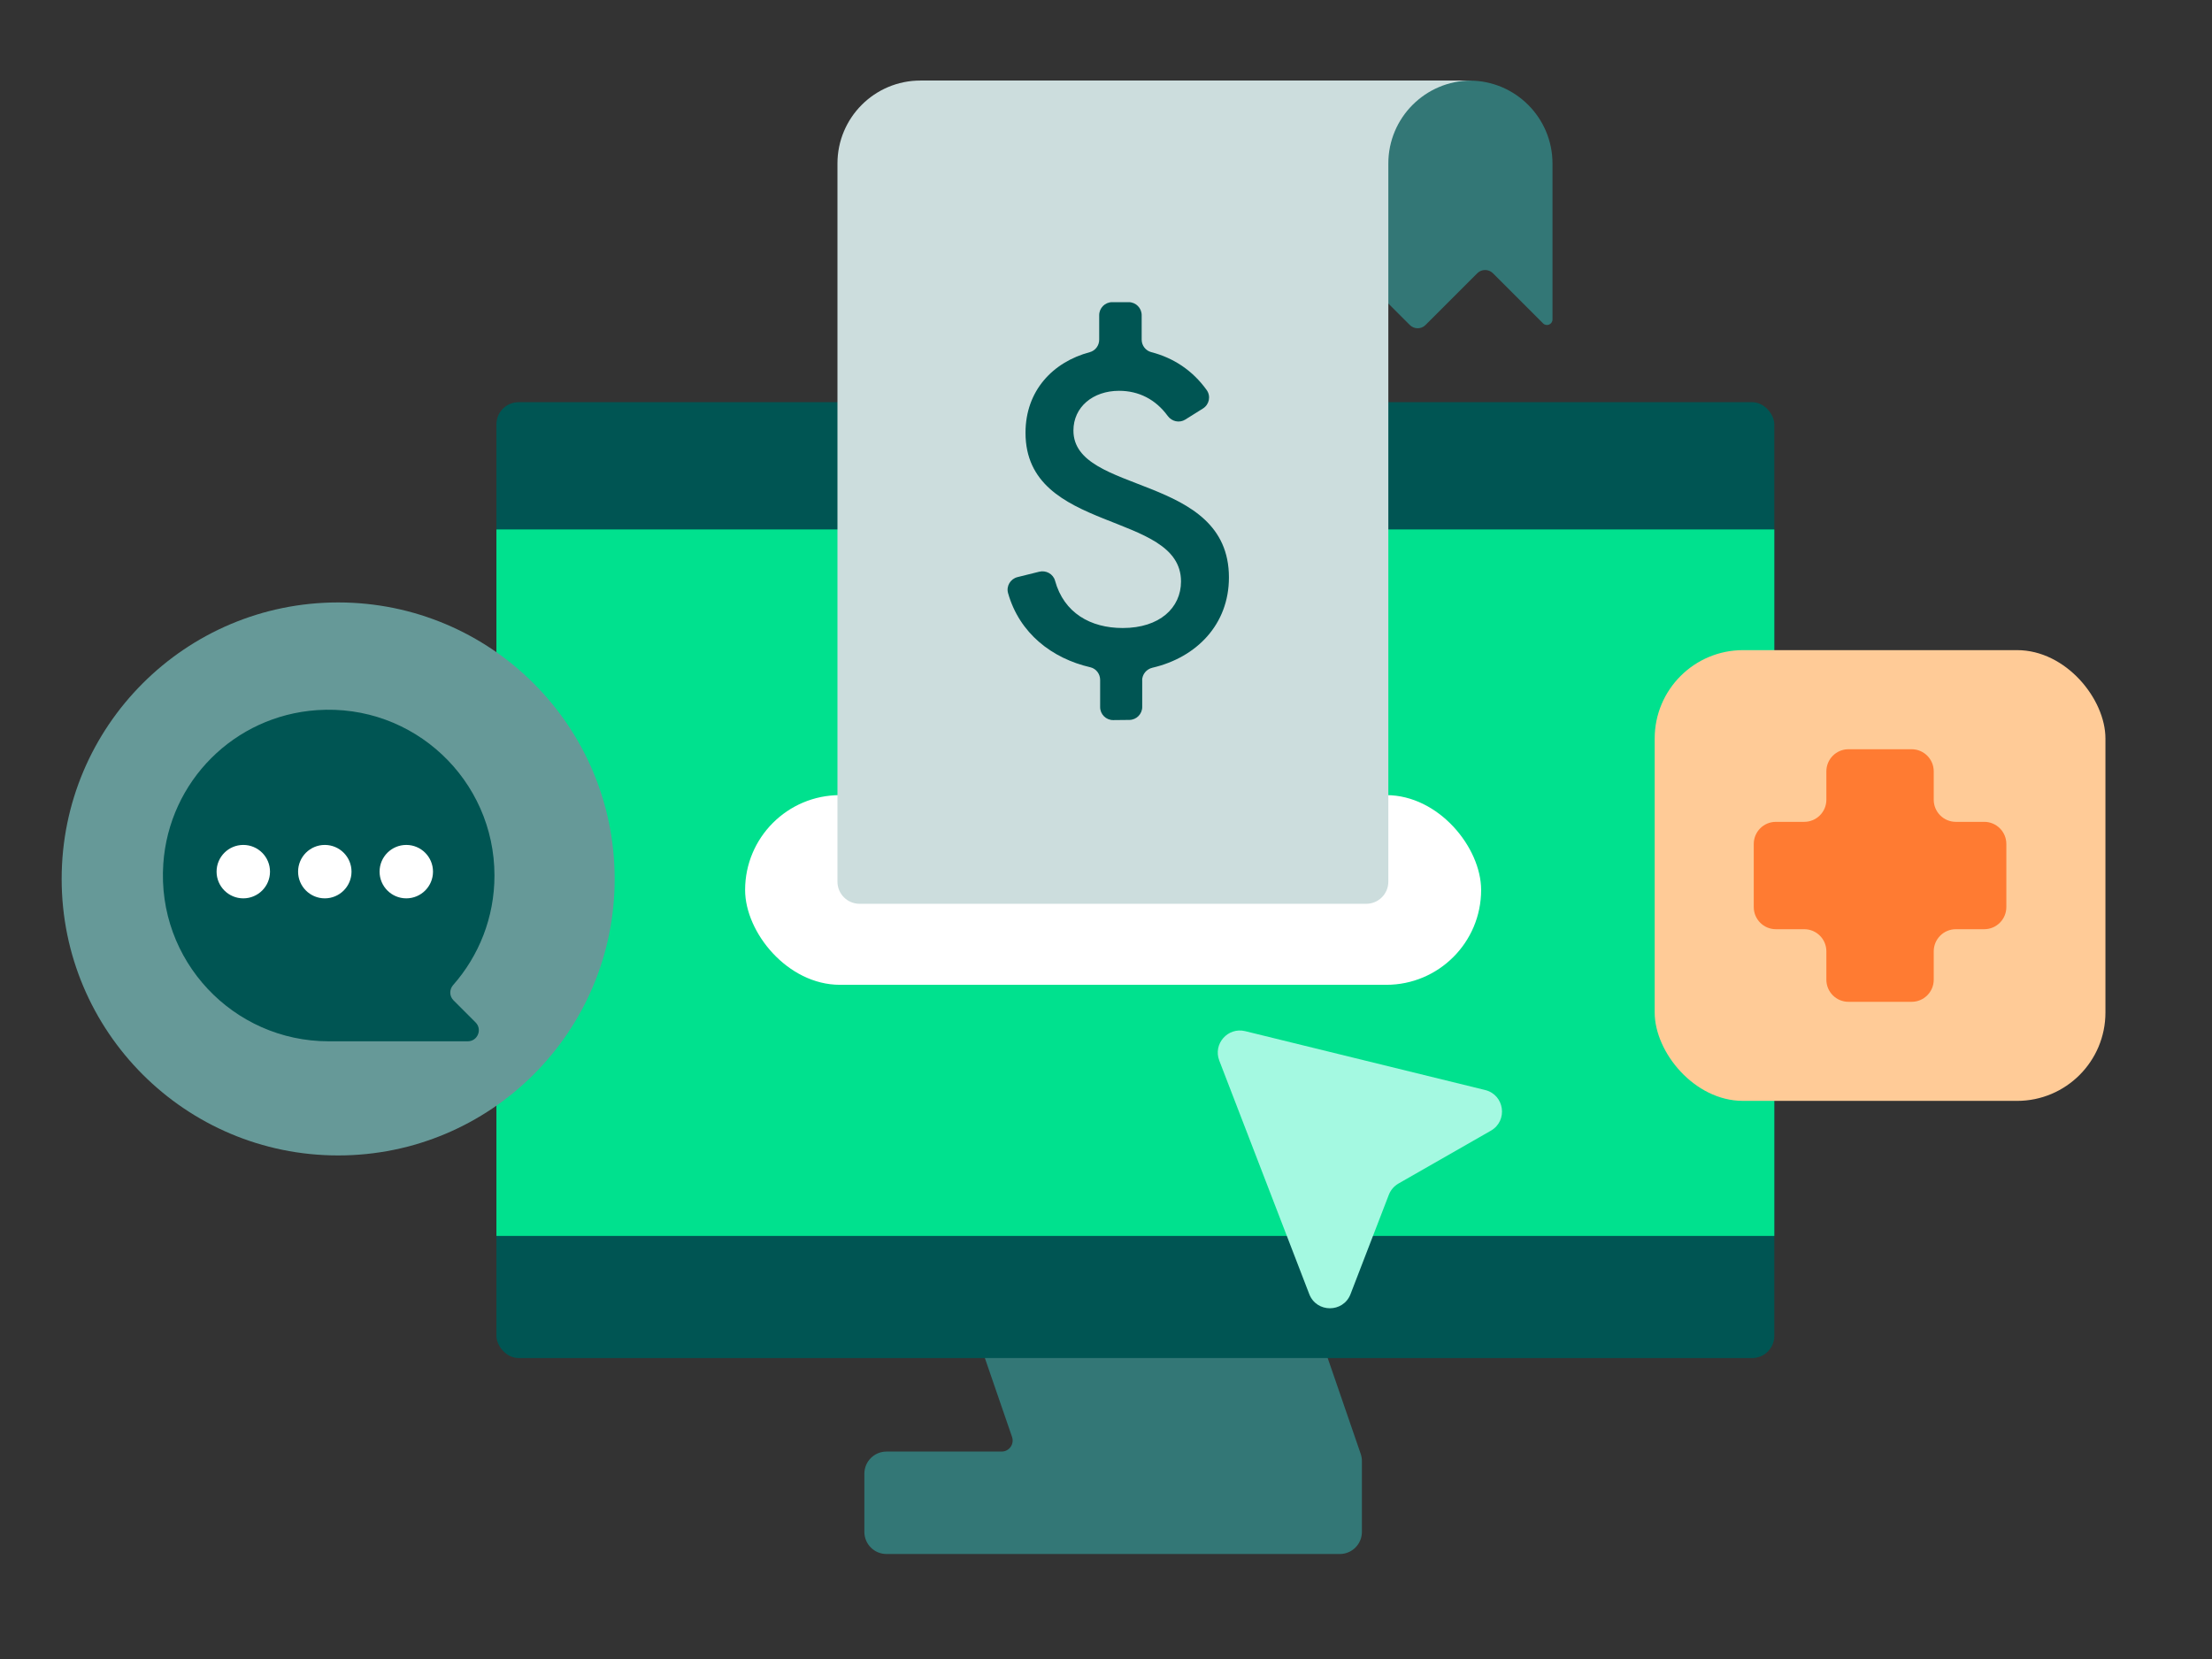 <?xml version="1.0" encoding="UTF-8"?><svg id="Layer_1" xmlns="http://www.w3.org/2000/svg" viewBox="0 0 800 600"><rect x="0" y="0" width="800" height="600" fill="#333333" stroke="none"/><defs><style>.cls-1{fill:#005553;}.cls-2{fill:#a4f9e1;}.cls-3{fill:#337776;}.cls-4{fill:#ffcb97;}.cls-5{fill:#cdd;}.cls-6{fill:#fff;}.cls-7{fill:#00e18e;}.cls-8{fill:#ff7b32;}.cls-9{fill:#669998;}</style></defs><path class="cls-3" d="M466.32,450.91h-123.99l23.69,68.77c.89,2.6-1.03,5.3-3.78,5.3h-41.63c-4.42,0-8,3.58-8,8v21.05c0,4.42,3.58,8,8,8h163.94c4.42,0,8-3.58,8-8v-25.63c0-.89-.15-1.77-.44-2.61l-25.79-74.89Z"/><rect class="cls-1" x="179.54" y="145.46" width="462.16" height="345.7" rx="8" ry="8"/><rect class="cls-7" x="179.54" y="191.48" width="462.16" height="255.51"/><rect class="cls-6" x="269.48" y="287.57" width="266.19" height="68.6" rx="34.3" ry="34.3"/><path class="cls-3" d="M515.56,117.54l18.72-18.72c1.56-1.56,4.09-1.56,5.66,0l18.13,18.13c1.26,1.26,3.41.37,3.41-1.41v-56.39c0-16.57-13.43-30-30-30h-155.73c20.1,0,36.4,16.3,36.4,36.4v56.14h50.5l22.86-22.86c1.56-1.56,4.09-1.56,5.66,0l18.72,18.72c1.56,1.56,4.09,1.56,5.66,0Z"/><path class="cls-5" d="M494.11,326.87h-183.23c-4.42,0-8-3.58-8-8V59.13c0-16.57,13.43-30,30-30h205.63-6.4c-16.57,0-30,13.43-30,30v259.74c0,4.42-3.58,8-8,8Z"/><path class="cls-1" d="M413.1,246.07v9.6c0,2.57-2.07,4.67-4.65,4.7l-5.82.06c-2.61.03-4.75-2.08-4.75-4.7v-9.84c0-2.16-1.46-4.09-3.57-4.57-13.85-3.2-25.62-12.27-29.73-26.82-.72-2.53.86-5.15,3.41-5.78l7.85-1.95c2.47-.61,5.06.8,5.73,3.25,3.21,11.64,12.8,17.11,24.48,17.11,13.4,0,21.08-7.35,21.08-16.83,0-25.66-56.24-17.17-56.24-53.78,0-15.23,9.89-25.59,23.23-29.15,2.03-.54,3.42-2.41,3.42-4.52v-8.87c0-2.59,2.1-4.7,4.7-4.7h5.96c2.59,0,4.7,2.1,4.7,4.7v8.84c0,2.12,1.41,4,3.46,4.53,7.9,2.04,14.83,6.46,20.04,13.7,1.59,2.21.96,5.25-1.35,6.7l-6.37,3.99c-2.12,1.33-4.87.72-6.35-1.3-4.38-6-10.47-9.1-17.6-9.1-9.48,0-16.51,5.88-16.51,14.37,0,23.38,56.24,15.37,56.24,53.13,0,17.01-11.72,28.94-27.66,32.65-2.16.5-3.73,2.38-3.73,4.6Z"/><path class="cls-2" d="M440.97,383.58l32.54,84.45c2.63,6.83,12.3,6.83,14.93,0l13.85-35.92c.66-1.72,1.9-3.15,3.49-4.07l33.41-19.11c6.27-3.59,4.95-12.99-2.07-14.71l-86.78-21.29c-6.28-1.54-11.7,4.61-9.37,10.65Z"/><rect class="cls-4" x="598.44" y="235.13" width="163.02" height="163.02" rx="31.96" ry="31.96"/><path class="cls-8" d="M717.62,297.23h-10.26c-4.42,0-8-3.58-8-8v-10.26c0-4.42-3.58-8-8-8h-22.83c-4.42,0-8,3.58-8,8v10.26c0,4.42-3.58,8-8,8h-10.26c-4.42,0-8,3.58-8,8v22.83c0,4.42,3.58,8,8,8h10.26c4.42,0,8,3.58,8,8v10.26c0,4.42,3.58,8,8,8h22.83c4.42,0,8-3.58,8-8v-10.26c0-4.42,3.58-8,8-8h10.26c4.42,0,8-3.58,8-8v-22.83c0-4.42-3.58-8-8-8Z"/><circle class="cls-9" cx="122.3" cy="317.88" r="100"/><path class="cls-1" d="M178.83,316.64c0-34.52-29.17-62.23-64.21-59.81-29.87,2.06-53.5,25.7-55.56,55.56-2.41,35.04,25.29,64.21,59.81,64.21h50.3c3.56,0,5.35-4.31,2.83-6.83l-7.99-7.99c-1.51-1.51-1.54-3.92-.13-5.52,9.31-10.56,14.95-24.43,14.95-39.62Z"/><circle class="cls-6" cx="87.99" cy="315.24" r="9.66"/><circle class="cls-6" cx="117.47" cy="315.24" r="9.66"/><circle class="cls-6" cx="146.94" cy="315.24" r="9.66"/></svg>